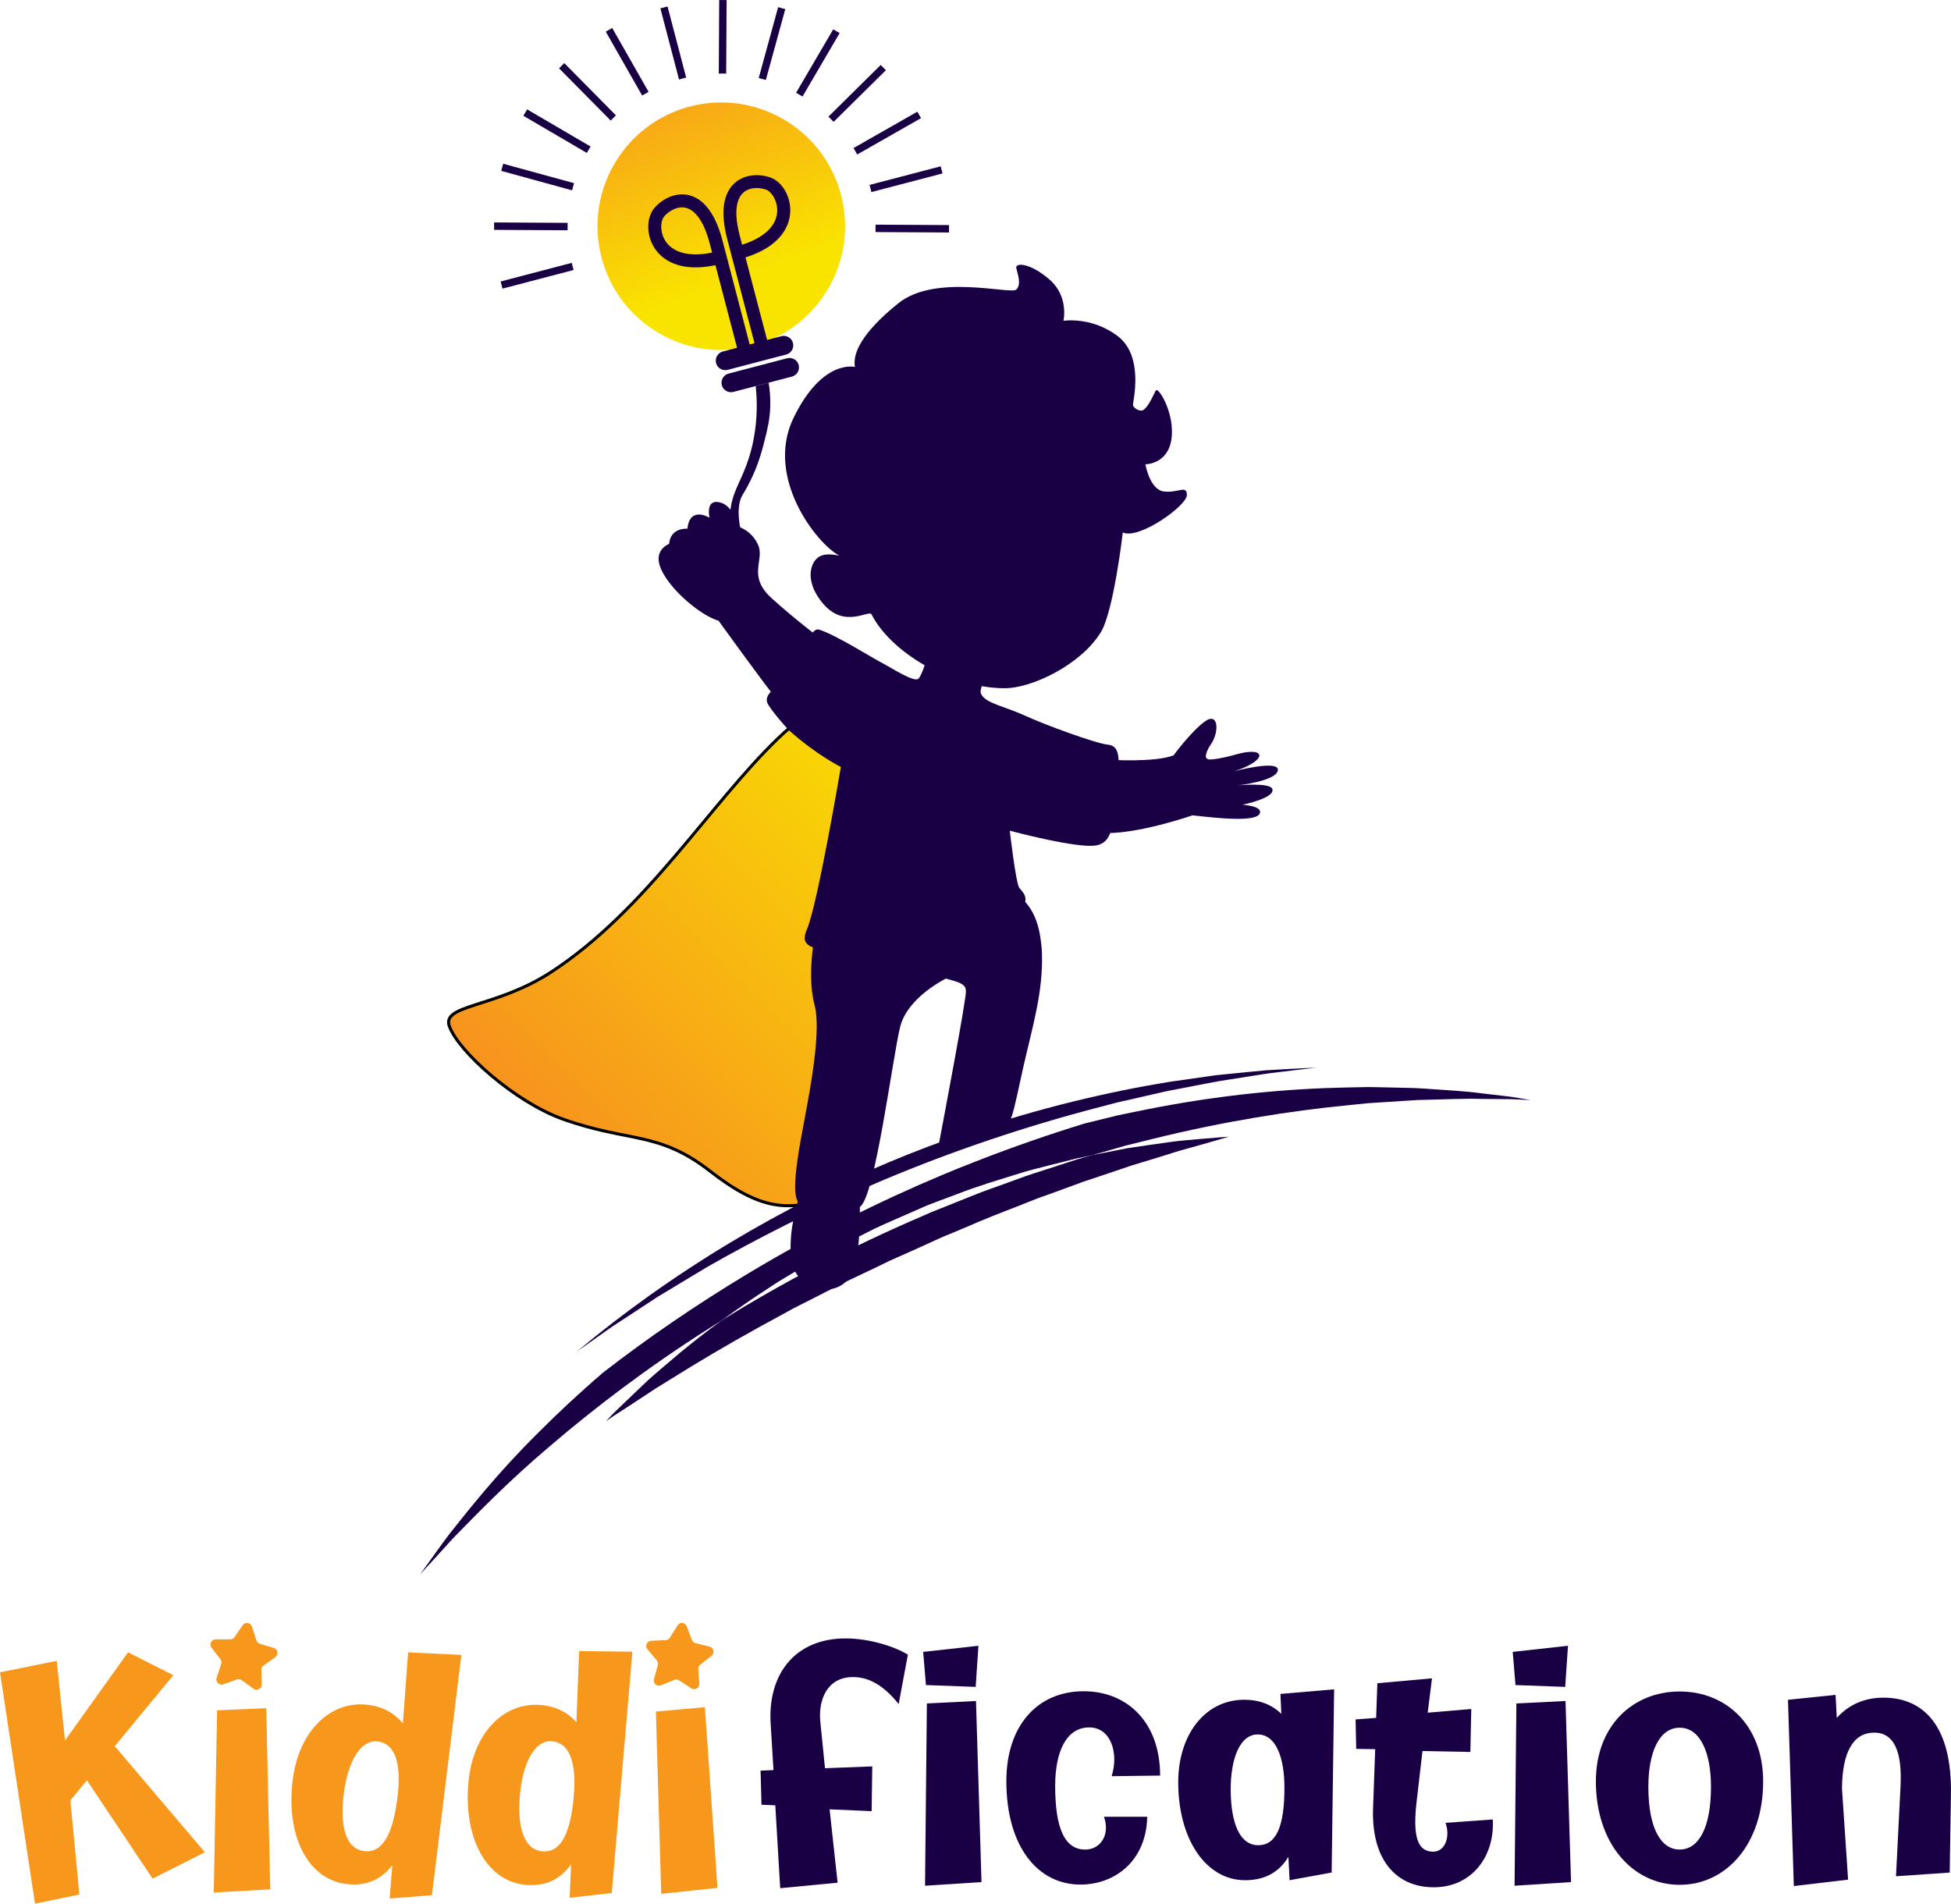 <svg xmlns="http://www.w3.org/2000/svg" xmlns:xlink="http://www.w3.org/1999/xlink" id="Layer_2" data-name="Layer 2" viewBox="0 0 639.88 624.41"><defs><style>      .cls-1 {        fill: #f7981c;      }      .cls-2 {        fill: url(#linear-gradient);        fill-rule: evenodd;      }      .cls-3 {        fill: #190044;      }      .cls-4 {        fill: url(#linear-gradient-2);        stroke: #000;        stroke-miterlimit: 10;      }    </style><linearGradient id="linear-gradient" x1="242.95" y1="91.68" x2="215.05" y2="15.43" gradientUnits="userSpaceOnUse"><stop offset="0" stop-color="#f9e400"></stop><stop offset="1" stop-color="#f7931e"></stop><stop offset="1" stop-color="#231f20"></stop></linearGradient><linearGradient id="linear-gradient-2" x1="323.04" y1="250.33" x2="189.86" y2="382.27" xlink:href="#linear-gradient"></linearGradient></defs><g id="Layer_1-2" data-name="Layer 1"><g><g><path class="cls-2" d="M226.28,34.94c21.69-5.68,43.88,7.3,49.56,28.99,5.68,21.69-7.3,43.88-29,49.55-21.69,5.68-43.88-7.3-49.55-28.99-5.68-21.69,7.3-43.88,28.99-49.56"></path><g><path class="cls-3" d="M242.61,77.27l.79,3.01c2.14-.69,3.94-1.49,5.42-2.36,1.77-1.05,3.1-2.21,4.06-3.4,.65-.81,1.12-1.64,1.44-2.46,.35-.89,.54-1.79,.58-2.65,.04-.8-.03-1.58-.19-2.32-.17-.79-.46-1.54-.81-2.21-.36-.69-.8-1.28-1.27-1.75-.45-.44-.92-.77-1.38-.93-.78-.27-1.67-.46-2.59-.51-.82-.04-1.67,.02-2.48,.23-.44,.11-.88,.28-1.3,.5-.38,.2-.74,.44-1.07,.74-.36,.31-.69,.7-.98,1.14-.27,.43-.52,.92-.72,1.48-.45,1.26-.67,2.86-.59,4.86,.08,1.85,.41,4.05,1.09,6.62m-9.05,5.59l-.79-3.01c-.67-2.58-1.45-4.65-2.3-6.31-.91-1.78-1.89-3.06-2.89-3.94-.45-.39-.9-.7-1.35-.94-.47-.25-.95-.42-1.41-.52-.43-.09-.87-.13-1.29-.12-.46,.02-.92,.09-1.37,.21-.81,.21-1.58,.56-2.28,1.01-.78,.49-1.46,1.09-2.01,1.71-.32,.36-.57,.87-.75,1.48-.18,.64-.27,1.37-.25,2.15,.02,.75,.14,1.54,.37,2.32,.22,.72,.54,1.44,.97,2.11,.47,.73,1.07,1.42,1.81,2.02,.69,.56,1.51,1.05,2.47,1.44,1.42,.58,3.14,.93,5.2,.98,1.72,.04,3.68-.14,5.88-.59Zm24.6,34.66l-19.21,5.03c-1.65,.43-2.65,2.14-2.22,3.79s2.14,2.65,3.79,2.22l19.21-5.03c1.65-.43,2.65-2.14,2.22-3.79-.43-1.65-2.14-2.65-3.79-2.22Zm-16.44-3.52l-7.07-27.01c-2.67,.56-5.06,.77-7.19,.72-2.55-.07-4.74-.54-6.58-1.29-1.37-.56-2.56-1.28-3.57-2.1-1.1-.9-1.99-1.93-2.69-3.02-.64-1.01-1.13-2.08-1.45-3.16-.35-1.16-.53-2.33-.56-3.44-.03-1.28,.14-2.52,.49-3.62,.35-1.13,.89-2.14,1.58-2.92,.81-.92,1.82-1.81,2.97-2.53,1.05-.66,2.21-1.2,3.44-1.52,.75-.2,1.54-.32,2.33-.34,.76-.02,1.54,.04,2.31,.21,.81,.18,1.63,.47,2.44,.89,.76,.39,1.51,.9,2.23,1.54,1.35,1.18,2.63,2.82,3.78,5.01,1.03,1.98,1.97,4.4,2.74,7.36l8.95,34.21,1.58-.41v-.05s-8.95-34.15-8.95-34.15c-.77-2.96-1.15-5.53-1.22-7.76-.07-2.47,.25-4.53,.84-6.22,.32-.91,.73-1.72,1.19-2.43,.5-.76,1.07-1.42,1.7-1.97,.59-.53,1.23-.96,1.9-1.31,.71-.38,1.46-.66,2.21-.85,1.23-.32,2.51-.42,3.75-.36,1.36,.07,2.67,.35,3.82,.75,.99,.35,1.95,.96,2.81,1.77,.84,.79,1.59,1.79,2.19,2.92,.52,.98,.94,2.09,1.2,3.27,.24,1.1,.35,2.27,.28,3.47-.07,1.29-.34,2.62-.86,3.95-.48,1.21-1.16,2.42-2.08,3.58-1.24,1.55-2.91,3.04-5.11,4.35-1.82,1.09-4.01,2.08-6.62,2.9l7.09,27.07,4.69-1.23c1.65-.43,3.36,.56,3.79,2.22s-.57,3.36-2.22,3.79l-19.21,5.03c-1.65,.43-3.36-.56-3.79-2.22s.56-3.36,2.22-3.79l4.68-1.23v-.05Z"></path><path class="cls-3" d="M249.93,200.12c-11.85-18.91-11.78-30.62-9.17-37.97,1.54-4.35,4.62-8.99,6.35-17.78,1.43-7.27,1.19-13.51,.74-17.74,1.41-.37,2.83-.74,4.24-1.11,.33,1.97,.65,4.76,.52,8.11-.15,4.11-.91,7.12-1.88,11-.61,2.44-1.44,5.7-3.09,9.68-1.84,4.43-3.72,7.38-4.12,8.06-2.45,4.19-2.25,13.71,8.93,36.88l-2.51,.86Z"></path></g><path class="cls-3" d="M210.61,31.33l-11.93-20.94,2.11-1.2,11.93,20.94c-.71,.38-1.42,.78-2.11,1.2m-10.31,8.22l-16.95-17.15,1.72-1.7,16.94,17.14c-.59,.55-1.16,1.12-1.72,1.7Zm-7.83,10.61l-20.81-12.18,1.23-2.1,20.81,12.18c-.43,.69-.84,1.39-1.23,2.1Zm-4.83,12.27l-23.25-6.38,.64-2.34,23.25,6.37c-.24,.77-.45,1.55-.64,2.34Zm-1.48,13.1l-24.1-.14v-2.43s24.11,.14,24.11,.14c-.02,.81-.03,1.62-.01,2.43Zm1.97,13.03l-23.33,6.11-.61-2.34,23.33-6.11c.09,.39,.19,.78,.29,1.18s.21,.78,.32,1.17Zm99.03-14.87l24.1,.14v2.43s-24.11-.14-24.11-.14c.02-.81,.03-1.61,.01-2.43Zm-1.97-13.03l23.33-6.11,.61,2.34-23.33,6.11c-.09-.39-.19-.78-.29-1.18s-.21-.78-.32-1.17Zm-5.26-12.09l20.94-11.93,1.2,2.11-20.94,11.93c-.38-.72-.78-1.42-1.2-2.11Zm-8.22-10.31l17.14-16.95,1.7,1.72-17.14,16.94c-.55-.59-1.12-1.16-1.7-1.72Zm-10.61-7.83l12.18-20.81,2.1,1.23-12.18,20.81c-.69-.43-1.39-.83-2.1-1.23Zm-12.26-4.83l6.37-23.25,2.34,.64-6.37,23.24c-.77-.23-1.56-.45-2.34-.64Zm-13.1-1.48l.14-24.1h2.43s-.14,24.11-.14,24.11c-.81-.02-1.62-.03-2.43-.01ZM218.94,2.13l6.11,23.33c-.39,.09-.78,.19-1.18,.29s-.78,.21-1.17,.32l-6.11-23.33,2.34-.61Z"></path><path class="cls-4" d="M297.41,224.46c0-.08-19.73-3.92-42.22,17.72-22.48,21.64-43.24,56.31-74.36,76.62-18.24,11.9-36.11,10.58-33.44,17.86,3.05,8.3,21.47,24.78,37.18,30.4,21.78,7.79,31.26,3.79,48.36,17.11,17.09,13.33,25.4,12.26,36.47,9.82l28.01-169.53Z"></path><g><path class="cls-3" d="M137.84,516.35s.84-1.18,2.44-3.41c1.62-2.22,3.94-5.55,7.08-9.74,6.5-8.18,15.9-20.15,29.29-33.38,6.26-6.28,13.33-12.9,21.2-19.65,14.55-11.29,30.58-22.29,47.78-32.61,21.26-12.76,42.62-23.44,63.06-32.02,3.76-1.58,7.49-3.09,11.19-4.52,12.44-4.88,24.44-9,35.75-12.48,.51-.13,1.03-.26,1.54-.38,3.18-.78,6.32-1.56,9.42-2.32,3.13-.67,6.23-1.28,9.29-1.9,24.49-4.91,46.94-6.88,65.73-7.24,2.35-.05,4.64-.1,6.88-.14,2.24,.01,4.41,.08,6.53,.12,2.11,.05,4.17,.1,6.16,.14,1.99,.04,3.91,.08,5.77,.23,7.44,.52,13.83,.85,19.03,1.57,2.6,.3,4.9,.57,6.9,.81,1,.12,1.92,.23,2.76,.33,.84,.13,1.6,.26,2.28,.37,2.71,.45,4.14,.69,4.14,.69,0,0-1.44-.06-4.18-.19-.69-.03-1.45-.07-2.3-.1-.85,0-1.77-.01-2.78-.02-2.01-.02-4.32-.04-6.93-.06-5.2-.17-11.58,.14-18.95,.31-1.84,.01-3.75,.16-5.71,.29-1.97,.13-3.99,.26-6.08,.39-2.08,.14-4.23,.25-6.42,.41-2.19,.22-4.45,.45-6.75,.69-18.43,1.8-40.24,5.18-63.93,11.03-2.96,.73-5.96,1.48-8.98,2.23-3,.86-6.04,1.73-9.11,2.61-.65,.18-1.3,.37-1.96,.56-1.61,.33-3.24,.66-4.91,1.01-2.97,.75-6.03,1.52-9.19,2.32-1.58,.41-3.18,.82-4.81,1.24-.81,.22-1.63,.41-2.45,.65-.81,.25-1.63,.5-2.45,.75-6.57,2.06-13.53,4.09-20.52,6.83-1.76,.66-3.53,1.32-5.32,1.99-.89,.34-1.79,.68-2.69,1.02l-1.35,.52-1.33,.57c-3.56,1.54-7.16,3.11-10.8,4.73-1.81,.82-3.64,1.59-5.41,2.45-1.75,.89-3.5,1.77-5.22,2.65-3.45,1.76-6.85,3.51-10.17,5.25-3.27,1.85-6.44,3.73-9.55,5.56-3.09,1.86-6.18,3.57-9.02,5.53-5.8,3.75-11.19,7.48-16.13,11.1-1.3,.81-2.58,1.61-3.85,2.42-20.61,13.06-38.1,26.5-52.17,38.55-14.18,11.96-24.58,22.85-31.88,30.28-7.02,7.7-10.91,11.97-10.91,11.97"></path><path class="cls-3" d="M198.68,466.26s.55-.59,1.58-1.7c.51-.57,1.18-1.22,1.98-2,.8-.77,1.72-1.67,2.76-2.67,2.08-2,4.64-4.45,7.64-7.27,3.06-2.74,6.66-5.74,10.62-9.1,3.99-3.29,8.46-6.79,13.38-10.39,19.67-12.22,42.01-24.03,66.26-34.41,.8-.36,1.61-.71,2.41-1.07,.81-.33,1.63-.65,2.44-.97,1.62-.65,3.24-1.29,4.85-1.94,3.23-1.27,6.41-2.62,9.61-3.83,3.22-1.16,6.42-2.31,9.59-3.46,1.58-.58,3.16-1.15,4.73-1.72,1.57-.57,3.17-1.03,4.74-1.56,3.15-1.02,6.28-2.03,9.38-3.03,.77-.25,1.55-.51,2.32-.76,.77-.25,1.55-.45,2.33-.68,.89-.25,1.78-.51,2.67-.76,4.15-.84,8.08-1.61,11.75-2.32,5.14-.78,9.78-1.44,13.86-2,1.02-.13,2-.3,2.95-.38,.95-.09,1.87-.17,2.75-.26,1.75-.16,3.36-.3,4.8-.43,2.88-.23,5.11-.42,6.63-.54,1.51-.13,2.32-.14,2.32-.14,0,0-.77,.19-2.23,.63-1.46,.42-3.62,1.05-6.39,1.84-1.39,.39-2.93,.82-4.61,1.29-.84,.23-1.72,.47-2.63,.73-.91,.25-1.85,.57-2.83,.87-3.9,1.23-8.33,2.6-13.23,4.06-4.85,1.67-10.16,3.45-15.85,5.33-2.82,1.04-5.73,2.11-8.73,3.21-1.5,.54-3.02,1.09-4.57,1.65-.77,.28-1.55,.54-2.33,.84-.77,.31-1.55,.62-2.33,.93-5.21,2.11-10.69,4.12-16.24,6.46-1.11,.47-2.22,.94-3.33,1.44-1.69,.71-3.39,1.42-5.1,2.14-.86,.35-1.72,.71-2.59,1.07l-1.3,.54-1.28,.59c-3.43,1.58-6.92,3.15-10.46,4.73-1.76,.8-3.54,1.54-5.28,2.35-1.72,.84-3.43,1.67-5.13,2.49-3.4,1.64-6.76,3.23-10.07,4.78-3.25,1.67-6.44,3.31-9.57,4.91-3.12,1.62-6.26,3.07-9.17,4.75-11.85,6.37-22.39,12.42-31.12,17.75-4.33,2.72-8.32,5.1-11.76,7.27-3.39,2.26-6.33,4.18-8.74,5.75-1.21,.78-2.29,1.48-3.22,2.08-.94,.6-1.73,1.1-2.35,1.55-1.25,.86-1.9,1.32-1.9,1.32"></path><path class="cls-3" d="M431.95,350.14c-1.28,.14-2.56,.31-3.84,.47-3.01,.36-6.06,.73-9.14,1.11-3.08,.32-6.17,.86-9.3,1.35-3.12,.49-6.28,.98-9.46,1.48-3.17,.54-6.35,1.22-9.57,1.82-1.61,.31-3.22,.62-4.84,.93-1.62,.31-3.25,.6-4.87,1-3.24,.74-6.5,1.49-9.78,2.24-1.64,.37-3.29,.75-4.95,1.12-1.64,.43-3.28,.87-4.93,1.31-25.7,6.63-49.68,14.92-71.03,23.88-.6,.25-1.2,.51-1.8,.76-21.82,9.22-40.86,19.04-56.51,27.98-3.87,2.3-7.53,4.54-11.02,6.64-1.74,1.05-3.44,2.07-5.08,3.05-1.6,1.05-3.15,2.07-4.65,3.05-3.01,1.97-5.8,3.8-8.38,5.49-2.61,1.64-4.85,3.35-6.93,4.79-2.61,1.84-4.85,3.42-6.69,4.73,15.05-12.6,31.98-24.74,50.4-35.8,17.28-10.37,34.75-19.1,51.8-26.25,8.48-3.56,16.86-6.73,25.06-9.52,24.66-8.49,47.6-13.73,67-16.9,4.86-.69,9.49-1.36,13.88-1.98,.55-.08,1.09-.15,1.63-.23,.54-.05,1.08-.11,1.62-.16,1.07-.11,2.12-.21,3.16-.32,2.07-.2,4.08-.4,6.02-.59,1.94-.19,3.81-.37,5.61-.54,1.81-.12,3.55-.2,5.22-.3,3.33-.18,6.37-.34,9.11-.48,.78-.05,1.53-.09,2.26-.11"></path></g><path class="cls-3" d="M285.85,201.53c-.84-1.64-8.7,4.71-15.72-3.32-5.78-6.61-4.86-12.72-2.1-15.14,2.36-2.06,6.16-.89,7.18-.86-7.33-3.84-24.42-25.6-14.96-45.11,9.46-19.52,20.15-16.74,20.15-16.74-.81-4.27,2.04-11.09,14.25-20.9,12.21-9.81,36.84-2.77,38.65-4.48,1.81-1.71,.43-5.12,.02-7.04-.41-1.92,4.68-1.71,10.99,3.84,6.31,5.55,4.48,13.44,4.48,13.44,0,0,9.36-1.49,17.91,5.12s4.88,21.33,4.88,22.4,2.39,2.49,3.46,1.71c1.92-1.4,3.42-5.41,4.07-6.4,.82-1.24,6.31,7.68,5.09,16-1.22,8.32-8.54,8.23-8.54,8.23,0,0,1.42,8.45,6.16,8.94,4.74,.5,7.37-2.24,7.45,1.1,.08,3.54-15.81,14.82-21.02,12.33,0,0-2.98,25.83-7.21,32.73-6.58,10.73-22.67,18.36-31.45,18.36-17.9,0-37.45-11.86-43.73-24.19Z"></path><path class="cls-3" d="M316.78,325.23c0-.22,.04-.74-.22-1.3-.72-1.52-3.1-2.04-6.32-2.95,0,0-12.53,6.03-15,15.79-2.47,9.77-8.22,55.82-13.19,59.08-4.98,3.26-13.97,1.67-18.24,0-2.67-1.04-4.08-3.04-2.07-16.68,1.78-12.11,8.29-38.66,5.39-49.64-2.9-10.99,.83-26.45,.83-26.45,0,0,42.03,5.02,62.27-11.18,0,0,8.73,1.9,10.87,14.92,.35,2.11,.57,3.93,.63,5.86,.43,12.87-3.18,24.28-6.18,37.63-3.31,14.74-3.59,18.98-7.69,21.1,0,0-1.34,.69-12.96,2.16h0c-.46,.24-.94,.48-1.44,.72-2.01,.95-3.96,1.65-5.76,2.16,1.83-9.64,9-47.51,9.1-51.21Z"></path><path class="cls-3" d="M281.98,394.38s.6,18.51-2.95,24.09c-4.9,7.7-16.13,4.5-18.66-2.35-2.27-6.16-.46-15.75,.9-20.74,1.36-4.99,6.31-9.54,6.31-9.54,0,0,11.18,8.99,14.39,8.54Z"></path><path class="cls-3" d="M363.93,249.21s14.86,.94,20.97-1.45c0,0,5.72-7.82,10.26-11.11,4.54-3.29,4.8,3.52,1.92,7.59-1.15,1.62-1.51,2.9-1.6,3.73-.07,.63,.51,1.17,1.26,1.16,1.32-.03,3.92-.34,8.72-1.69,9.85-2.78,10.53,1.95-.65,5.53,0,0,14.3-3.78,14.3-.5,0,3.68-13.14,5.14-13.14,5.14,0,0,10.49-1.01,11.31,1.14,1.14,3-9.78,5.21-9.78,5.21,0,0,6.39,.35,5.73,2.69-.88,3.13-13.5,1.75-22.13,.78,0,0-19.01,6.64-30.2,5.74,0,0,3.57-20.99,3.01-23.97Z"></path><path class="cls-3" d="M331.2,272.48s22.66,6.08,28.53,4.78c4.38-.97,5.45-4.91,6.47-16.39,1.03-11.48,1.5-16.17-2.76-16.6-4.26-.43-21.16-6.74-26.39-9.15-7.66-3.54-13.53-4.31-15.21-7.35-.76-1.38,.53-2.24,.6-6.16,0,0-9.81,2.68-18.44-5.73,0,0-1.61,5.63-2.77,6.74-1.43,1.37-9.42-3.92-12.03-5.23-2.95-1.48-15.29-9.28-20.51-10.85-2.24-.67-2.44,2.9-10.21,9.3-7.78,6.4-5.43,12.63-4.26,9.87,0,0-3.59,2.26-2.54,4.86,.77,1.91,6.3,8.26,7.16,9.03,9.07,8.11,16.94,11.96,16.94,11.96,0,0-7.63,45.19-11.1,53.2-2.71,6.26,1.46,6.78,18.63,8.6,12.81,1.36,30.65-2.63,44.08-9.89,13.43-7.26,8.08-10.56,6.91-12.26-1.17-1.71-3.11-18.72-3.11-18.72Z"></path><path class="cls-3" d="M270.18,210.27s-8.93-6.65-17.08-14.03-2.23-12.43-4.45-17.48c-2.22-5.05-7.04-6.22-7.04-6.22,0,0-.74-6.6-5.56-7.77s-3.34,5.05-3.34,5.05c0,0-6.48-4.01-7.25,3.6,0,0-5.54-.52-6.01,4.99,0,0-5.37,1.9-2.71,8.1,3.05,7.13,13.38,15.55,18.94,17.1,0,0,14.55,20.22,19.14,25.84s13.85,0,13.85,0l1.52-19.19Z"></path></g><g><g><path class="cls-3" d="M285.88,594.07l-13.79-.6,2.62,24.06-18.82,1.81-1.61-27.18-4.53-.2-.3-11.17,4.23-.2-.91-15c-1.11-16.61,8.15-28.18,24.56-28.18,7.95,0,16.21,2.72,20.43,5.33l-3.02,16.21c-5.84-7.35-10.97-8.86-15-8.86-8.56,0-11.48,7.65-10.67,14.9l1.51,15,15.5-.6-.2,14.7Z"></path><polygon class="cls-3" points="320.9 539.82 320 553.31 303.69 552.71 302.78 541.83 320.9 539.82"></polygon><polygon class="cls-3" points="303.39 618.53 303.99 558.74 320.1 557.94 321.91 617.33 303.39 618.53"></polygon><path class="cls-3" d="M380.49,582.4l-15.9,.2c2.42-7.65-.3-16-7.35-16-7.55,0-11.17,8.05-11.17,19.13,0,13.79,3.02,20.94,9.86,20.94,5.03,0,8.25-4.93,6.14-10.77h14.19c-.3,14.49-10.57,22.25-21.94,22.25-13.89,0-24.26-12.38-24.26-33.92,0-18.32,10.27-29.49,25.37-29.49,14.09,0,25.06,9.97,25.06,27.68Z"></path><path class="cls-3" d="M437.56,554.11l-.81,60.09-13.79,2.52-.4-7.65c-3.12,5.13-7.85,7.65-14.19,7.65-12.88,0-21.94-13.49-21.94-32.11,0-15.6,8.76-27.08,21.64-27.08,5.03,0,9.06,1.61,12.18,4.63l-.3-6.54,17.62-1.51Zm-24.86,51.13c6.04,0,8.56-6.54,8.56-18.82,0-10.07-2.82-17.51-8.76-17.51s-8.86,8.15-8.86,17.92c0,11.48,3.12,18.42,9.06,18.42Z"></path><path class="cls-3" d="M451.04,573.74l-6.24-.1-.2-9.66,6.74-.5,.4-11.37,17.92-1.61-1.41,11.27,14.29-1.21-.3,14.09-15.7-.3-1.81,15.6c-1.61,12.78,.3,17.41,5.33,17.41,4.03,0,5.64-5.13,4.03-9.46l15.5-1.11c.7,12.18-6.95,22.25-19.33,22.25s-20.53-9.06-19.93-25.97l.7-19.33Z"></path><polygon class="cls-3" points="514.26 539.82 513.35 553.31 497.04 552.71 496.14 541.83 514.26 539.82"></polygon><polygon class="cls-3" points="496.74 618.53 497.34 558.74 513.45 557.94 515.26 617.33 496.74 618.53"></polygon><path class="cls-3" d="M550.89,554.82c15.3,0,27.38,11.17,27.38,29.49,0,20.53-12.08,33.92-27.38,33.92s-27.48-13.39-27.48-33.92c0-18.32,12.18-29.49,27.48-29.49Zm0,51.84c6.14,0,10.27-6.94,10.27-20.63,0-10.97-3.42-19.33-10.27-19.33s-10.27,8.35-10.27,19.33c0,13.69,4.13,20.63,10.27,20.63Z"></path><path class="cls-3" d="M588.33,618.64l-1.91-61.1,15.6-1.61,.4,7.55c3.82-4.23,8.96-6.64,15.3-6.64,13.89,0,22.45,10.27,22.14,31.4l-.4,25.97-17.62,1.21,1.51-29.9c.2-5.64,.2-17.21-8.66-17.21-6.84,0-10.47,6.34-10.57,18.32l2.01,29.9-17.82,2.11Z"></path></g><path class="cls-1" d="M18.61,544.76l2.71,26.13,20.68-28.93,14.85,7.51-19.2,23.29,29.54,34.79-17.14,8.66-21.55-32.27-5.42,6.6,2.95,30.87-14.55,3L0,548.53l18.61-3.77Z"></path><path class="cls-1" d="M113.32,617.92c-12.67-1.72-19.73-16.28-17.25-34.64,2.09-15.46,12.33-25.76,24.89-24.05,4.79,.65,8.56,2.79,11.16,6.08l1.74-23.33,17.46,.84-9.66,78.83-13.86,1.07,.87-10.95c-3.82,4.97-8.87,7.03-15.36,6.15Zm6.03-10.76c5.89,.8,9.32-5.04,10.91-16.81,1.77-13.07-1.26-18.45-6.25-19.13-5.89-.8-9.87,6.89-11.18,16.57-1.54,11.37,.63,18.57,6.52,19.37Z"></path><path class="cls-1" d="M172.18,618.21c-12.72-1.25-20.32-15.55-18.51-33.98,1.53-15.53,11.37-26.19,24-24.95,4.81,.47,8.66,2.47,11.38,5.67l.88-23.38,17.48,.2-6.77,79.14-13.81,1.58,.47-10.98c-3.64,5.1-8.61,7.35-15.12,6.71Zm5.63-10.98c5.91,.58,9.13-5.37,10.29-17.19,1.29-13.12-1.93-18.4-6.94-18.89-5.91-.58-9.61,7.25-10.57,16.96-1.12,11.42,1.31,18.54,7.22,19.12Z"></path><polygon class="cls-1" points="70.11 620.76 71.2 560.98 87.32 560.31 88.64 619.71 70.11 620.76"></polygon><path class="cls-1" d="M82.63,533.52l1.47,4.55c.17,.53,.59,.94,1.12,1.1l4.58,1.37c1.34,.4,1.64,2.17,.51,2.99l-3.88,2.8c-.45,.33-.71,.85-.7,1.41l.11,4.78c.03,1.4-1.56,2.23-2.69,1.41l-3.86-2.82c-.45-.33-1.03-.41-1.56-.23l-4.51,1.58c-1.32,.46-2.6-.79-2.17-2.12l1.49-4.55c.17-.53,.07-1.11-.26-1.55l-2.9-3.8c-.85-1.11-.05-2.72,1.35-2.72h4.78c.56,.01,1.08-.26,1.39-.72l2.72-3.93c.8-1.15,2.57-.89,3,.44Z"></path><g><polygon class="cls-1" points="216.86 621.17 215.12 561.4 231.18 559.97 235.32 619.24 216.86 621.17"></polygon><path class="cls-1" d="M225.24,533.43l1.68,4.48c.2,.52,.64,.91,1.18,1.05l4.64,1.15c1.36,.34,1.74,2.09,.65,2.96l-3.74,2.98c-.43,.35-.67,.89-.63,1.44l.34,4.77c.1,1.4-1.45,2.3-2.62,1.53l-3.99-2.63c-.46-.31-1.05-.36-1.57-.16l-4.43,1.8c-1.3,.53-2.64-.67-2.26-2.02l1.27-4.61c.15-.54,.02-1.11-.34-1.54l-3.08-3.66c-.9-1.07-.18-2.71,1.22-2.78l4.78-.22c.56-.03,1.06-.32,1.36-.79l2.53-4.06c.74-1.19,2.52-1.01,3.02,.3Z"></path></g></g></g></g></svg>